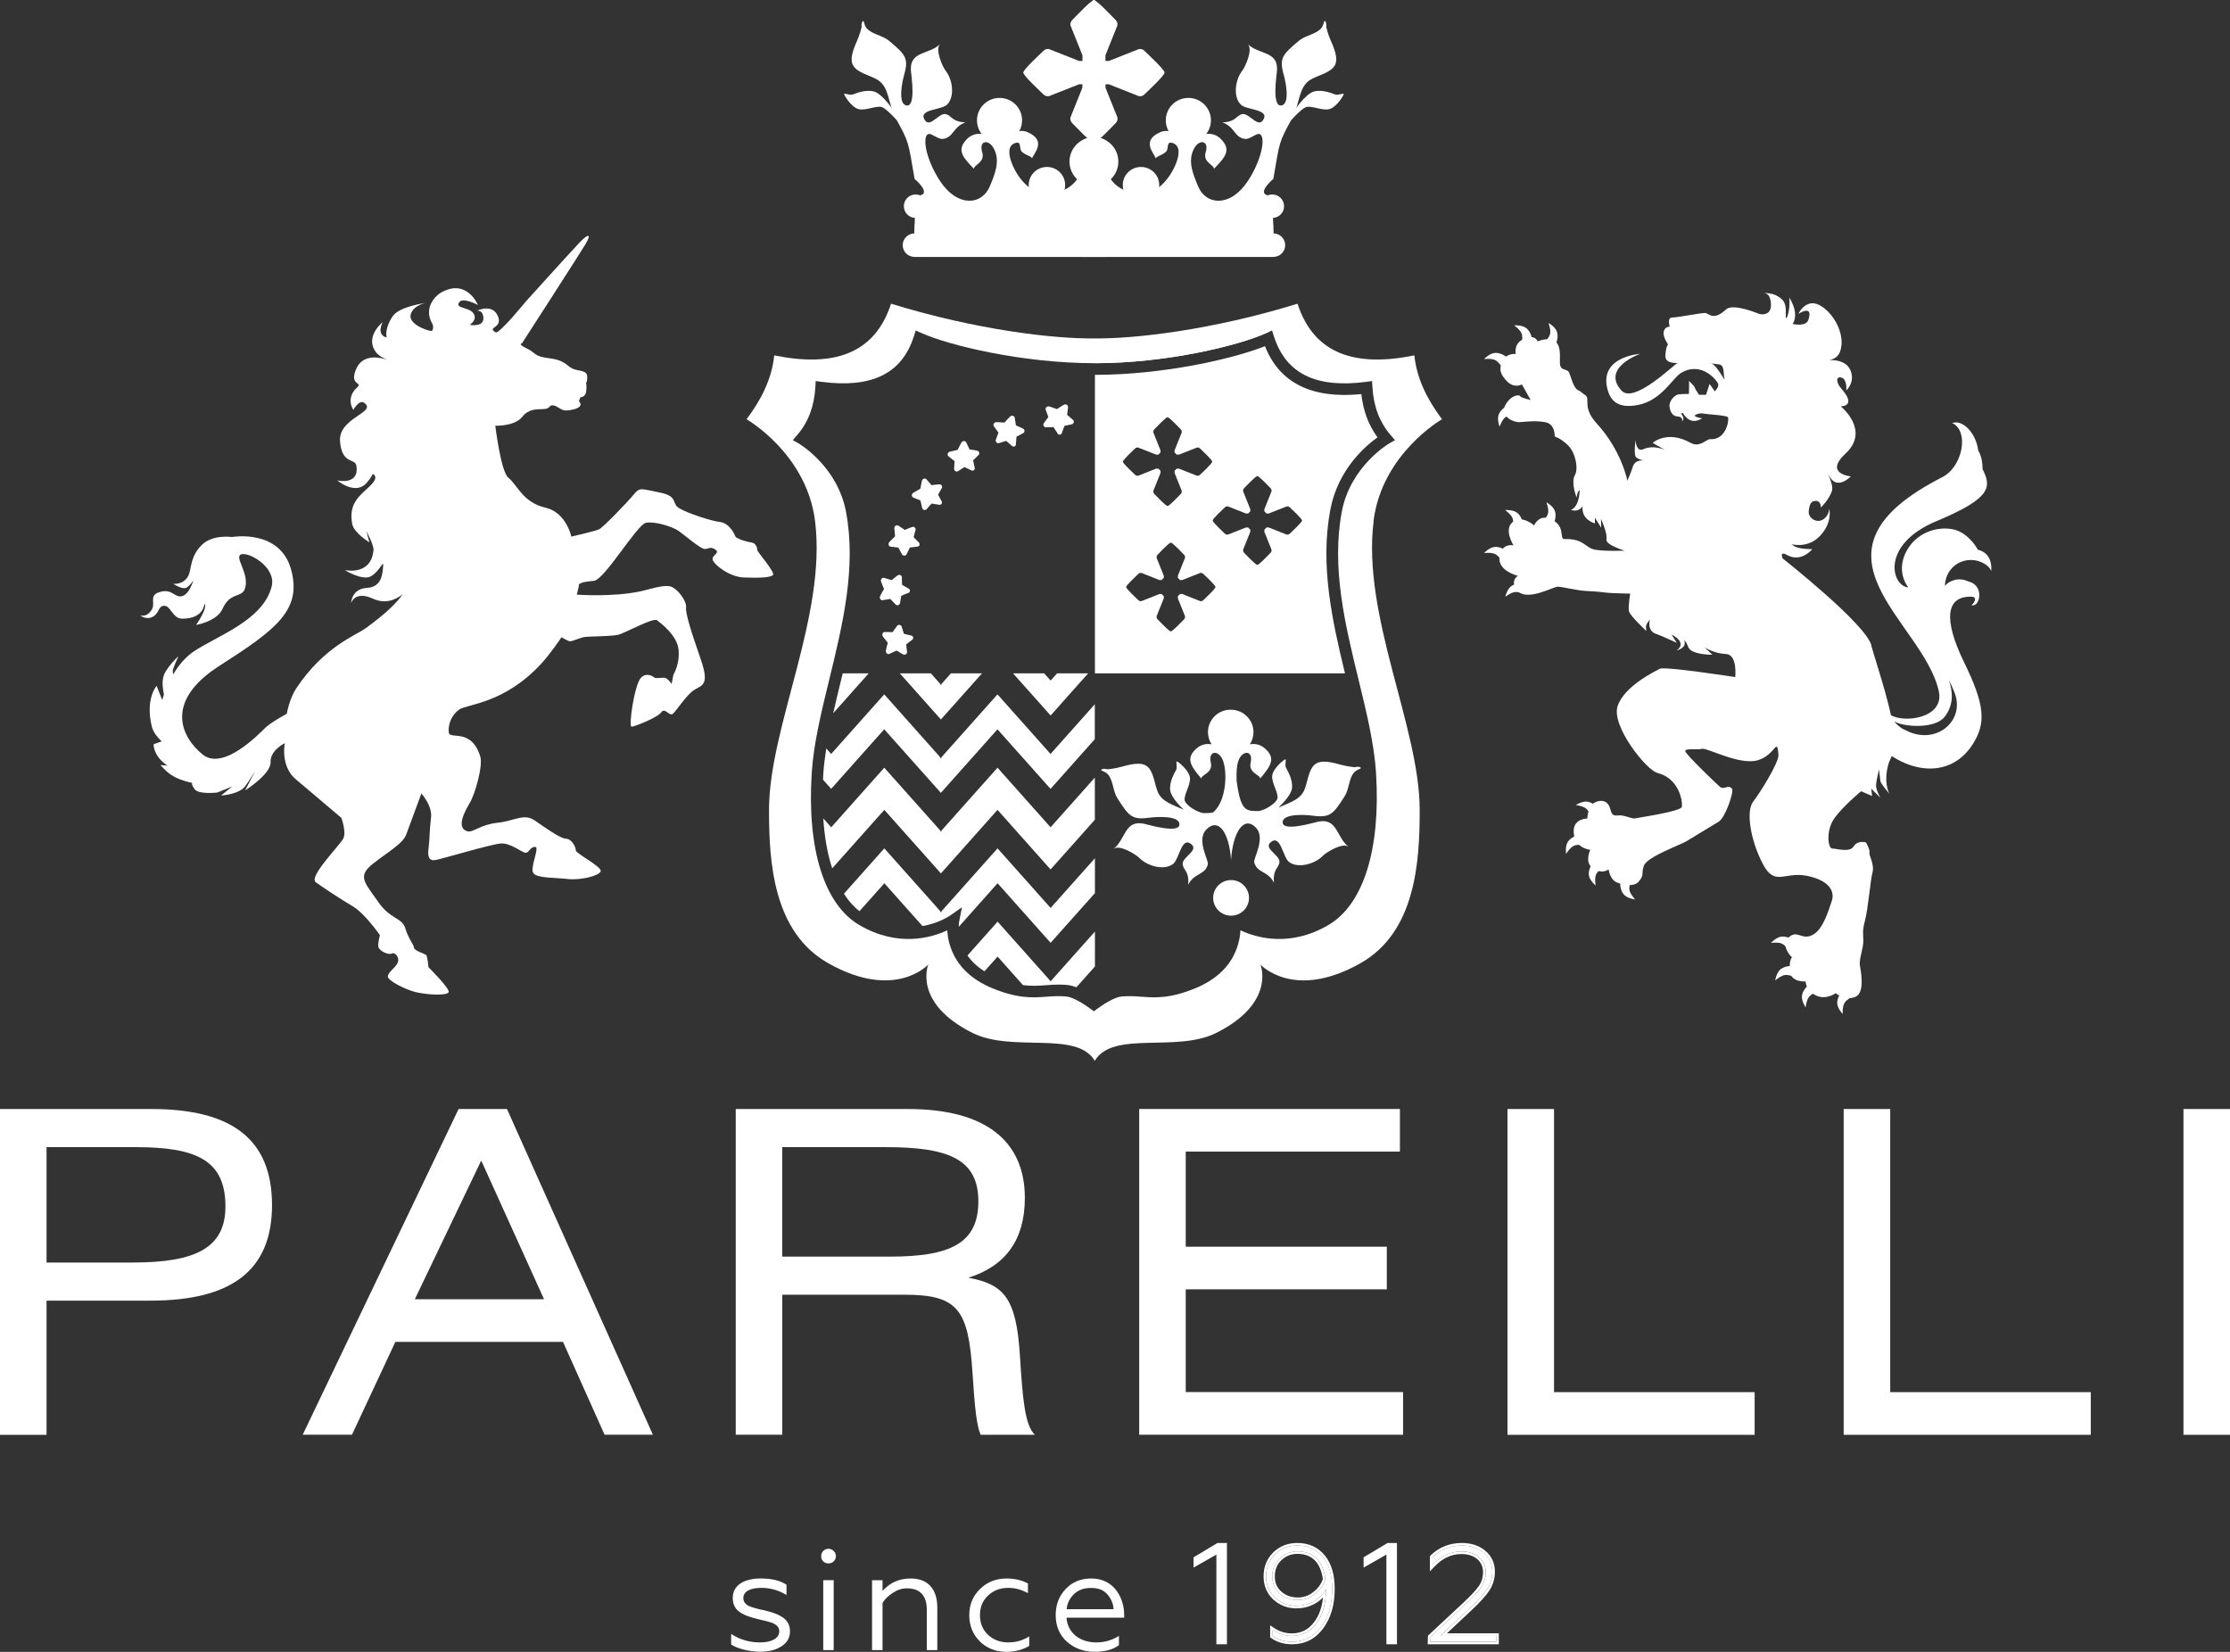 <?xml version="1.0" encoding="UTF-8"?> <svg xmlns="http://www.w3.org/2000/svg" width="54" height="40" viewBox="0 0 54 40" fill="none"><rect x="0" y="0" width="54" height="40" fill="#333333" stroke="none"/><g clip-path="url(#clip0_602_184)"><path d="M1.127 34.744H0V26.855H3.666C5.624 26.855 6.587 27.594 6.587 29.181C6.587 30.768 5.602 31.495 3.644 31.495H1.127V34.744ZM1.127 30.572H3.216C4.748 30.572 5.459 30.213 5.459 29.213C5.459 28.105 4.77 27.778 3.293 27.778H1.127V30.57V30.572Z" fill="white"></path><path d="M11.106 26.854H12.276L15.81 34.742H14.64L13.633 32.493H9.574L8.523 34.742H7.33L11.105 26.854H11.106ZM13.174 31.461L11.653 28.103L10.045 31.461H13.174Z" fill="white"></path><path d="M17.814 26.855H21.994C23.843 26.855 24.817 27.615 24.817 29.006C24.817 30.027 24.346 30.657 23.45 30.94C24.314 31.102 24.61 31.429 24.698 32.831C24.763 33.874 24.818 34.515 25.059 34.743H23.746C23.648 34.515 23.604 34.091 23.55 33.254C23.451 31.711 23.199 31.352 21.908 31.352H18.943V34.742H17.816V26.854L17.814 26.855ZM18.942 30.429H21.546C23.002 30.429 23.691 30.114 23.691 29.093C23.691 28.072 22.98 27.778 21.448 27.778H18.942V30.429H18.942Z" fill="white"></path><path d="M27.586 26.854H33.899V27.886H28.713V30.189H33.582V31.221H28.713V33.709H33.976V34.742H27.586V26.854Z" fill="white"></path><path d="M37.631 33.711H42.489V34.744H36.504V26.855H37.631V33.711Z" fill="white"></path><path d="M45.772 33.711H50.629V34.744H44.645V26.855H45.772V33.711Z" fill="white"></path><path d="M54 34.744H52.873V26.855H54V34.744Z" fill="white"></path><path d="M26.773 5.065L26.292 3.899C26.162 4.235 26.038 4.647 25.37 4.685C24.921 4.711 24.602 4.242 24.488 3.916C24.439 3.779 24.383 3.533 24.576 3.466C24.753 3.403 24.665 3.601 24.748 3.678C24.845 3.766 25.006 3.791 24.988 3.844C25.03 3.712 25.366 3.404 24.87 3.195C24.701 3.123 24.398 3.212 24.343 3.426C24.321 3.186 24.099 3.27 24.15 3.421C23.974 3.246 23.634 3.146 23.42 3.363C23.162 3.623 23.295 3.792 23.585 4.088C23.573 3.994 23.862 3.935 23.784 3.685C23.698 3.406 23.931 3.364 24.056 3.58C24.239 3.895 24.08 4.237 23.971 4.506C23.782 4.971 23.188 5.028 22.765 4.386C22.393 3.821 22.323 3.25 22.499 3.243C22.572 3.241 22.724 3.371 22.817 3.365C23.094 3.343 23.071 3.066 23.381 2.965C23.242 2.958 23.132 2.929 23.038 2.845C22.88 2.701 22.81 2.766 22.667 2.871C22.567 2.944 22.459 3.035 22.381 2.884C22.253 2.643 22.797 2.665 22.932 2.535C23.125 2.347 23.072 1.93 22.899 1.713C22.828 1.624 22.633 1.197 22.765 1.068C22.499 1.327 22.028 1.23 22.057 1.704C22.064 1.813 22.196 2.63 21.934 2.55C21.742 2.492 21.847 1.975 21.89 1.83C22.012 1.406 21.927 1.325 21.534 0.992C21.371 0.853 21.112 0.834 20.984 0.681C20.919 0.602 20.929 0.508 20.9 0.508C20.894 0.503 20.85 0.557 20.865 0.654C20.847 0.73 20.818 0.835 20.763 0.966C20.688 1.141 20.558 1.418 20.661 1.589C20.767 1.766 21.082 1.829 21.248 1.931C21.544 2.111 21.499 2.513 21.691 2.864C22.021 3.466 21.987 3.409 22.147 4.332C22.147 4.332 22.58 4.693 22.25 4.737C22.139 4.751 22.111 6.189 22.156 6.222H26.785C26.779 5.837 26.777 5.452 26.776 5.067L26.773 5.065Z" fill="white"></path><path d="M21.685 2.766C21.664 2.698 21.37 2.272 21.164 2.216C20.957 2.159 20.719 2.264 20.649 2.288C20.578 2.313 20.459 2.254 20.442 2.272C20.426 2.289 20.615 2.6 20.792 2.643C20.969 2.686 21.231 2.546 21.359 2.595C21.487 2.645 21.764 2.962 21.764 2.962L21.685 2.765V2.766Z" fill="white"></path><path d="M22.173 5.278C22.331 5.278 22.459 5.15 22.459 4.993C22.459 4.836 22.331 4.709 22.173 4.709C22.015 4.709 21.887 4.836 21.887 4.993C21.887 5.15 22.015 5.278 22.173 5.278Z" fill="white"></path><path d="M22.146 6.221C22.304 6.221 22.432 6.094 22.432 5.937C22.432 5.78 22.304 5.652 22.146 5.652C21.988 5.652 21.859 5.78 21.859 5.937C21.859 6.094 21.988 6.221 22.146 6.221Z" fill="white"></path><path d="M25.352 4.92C25.596 4.92 25.793 4.724 25.793 4.482C25.793 4.239 25.596 4.043 25.352 4.043C25.108 4.043 24.91 4.239 24.91 4.482C24.91 4.724 25.108 4.92 25.352 4.92Z" fill="white"></path><path d="M24.204 3.456C24.506 3.456 24.75 3.213 24.75 2.913C24.75 2.614 24.506 2.371 24.204 2.371C23.903 2.371 23.658 2.614 23.658 2.913C23.658 3.213 23.903 3.456 24.204 3.456Z" fill="white"></path><path d="M26.495 4.506C26.166 4.506 25.898 4.24 25.898 3.913C25.898 3.586 26.166 3.32 26.495 3.32" fill="white"></path><path d="M26.497 0C26.423 0 26.051 0.399 25.967 0.482C25.884 0.566 25.936 0.652 25.936 0.652L26.212 1.34V1.515L26.497 1.798" fill="white"></path><path d="M26.495 1.666L26.21 1.949V2.124L25.934 2.812C25.934 2.812 25.882 2.898 25.965 2.982C26.049 3.066 26.421 3.464 26.495 3.464" fill="white"></path><path d="M26.305 2.041H26.129L25.436 2.315C25.436 2.315 25.35 2.367 25.265 2.284C25.18 2.2 24.779 1.831 24.779 1.758C24.779 1.685 25.181 1.316 25.265 1.233C25.349 1.149 25.436 1.202 25.436 1.202L26.129 1.476H26.305L26.456 1.759L26.305 2.042V2.041Z" fill="white"></path><path d="M26.769 4.081C26.729 4.021 26.696 3.958 26.672 3.898L25.715 6.22H26.782C26.772 5.508 26.769 4.794 26.769 4.082V4.081Z" fill="white"></path><path d="M26.771 3.4C26.683 3.348 26.58 3.318 26.471 3.318V4.505C26.581 4.505 26.683 4.475 26.772 4.424C26.772 4.082 26.772 3.741 26.772 3.4H26.771Z" fill="white"></path><path d="M26.751 0.23C26.632 0.112 26.509 0 26.471 0V1.797L26.755 1.514V1.339L26.765 1.315C26.762 0.953 26.757 0.591 26.75 0.228L26.751 0.23Z" fill="white"></path><path d="M26.77 2.16L26.756 2.124V1.949L26.471 1.666V3.463C26.512 3.463 26.646 3.339 26.771 3.214C26.771 2.863 26.771 2.511 26.77 2.16Z" fill="white"></path><path d="M26.766 1.475H26.661L26.51 1.758L26.661 2.041H26.77C26.77 1.852 26.768 1.664 26.766 1.476V1.475Z" fill="white"></path><path d="M26.207 5.065L26.689 3.899C26.819 4.235 26.943 4.647 27.61 4.685C28.06 4.711 28.378 4.242 28.493 3.916C28.542 3.779 28.597 3.533 28.404 3.466C28.227 3.403 28.316 3.601 28.232 3.678C28.136 3.766 27.975 3.791 27.992 3.844C27.95 3.712 27.614 3.404 28.11 3.195C28.279 3.123 28.582 3.212 28.637 3.426C28.659 3.186 28.882 3.27 28.831 3.421C29.007 3.246 29.346 3.146 29.561 3.363C29.819 3.623 29.686 3.792 29.396 4.088C29.407 3.994 29.118 3.935 29.196 3.685C29.283 3.406 29.049 3.364 28.924 3.58C28.741 3.895 28.9 4.237 29.01 4.506C29.198 4.971 29.792 5.028 30.215 4.386C30.587 3.821 30.657 3.25 30.481 3.243C30.408 3.241 30.256 3.371 30.163 3.365C29.886 3.343 29.91 3.066 29.599 2.965C29.738 2.958 29.849 2.929 29.942 2.845C30.1 2.701 30.171 2.766 30.314 2.871C30.414 2.944 30.521 3.035 30.599 2.884C30.727 2.643 30.183 2.665 30.048 2.535C29.855 2.347 29.909 1.93 30.081 1.713C30.152 1.624 30.348 1.197 30.215 1.068C30.481 1.327 30.952 1.23 30.923 1.704C30.916 1.813 30.785 2.63 31.046 2.55C31.238 2.492 31.133 1.975 31.091 1.83C30.968 1.406 31.054 1.325 31.447 0.992C31.609 0.853 31.868 0.834 31.996 0.681C32.061 0.602 32.051 0.508 32.08 0.508C32.087 0.503 32.13 0.557 32.115 0.654C32.133 0.73 32.162 0.835 32.218 0.966C32.292 1.141 32.422 1.418 32.319 1.589C32.213 1.766 31.898 1.829 31.732 1.931C31.436 2.111 31.481 2.513 31.289 2.864C30.96 3.466 30.994 3.409 30.834 4.332C30.834 4.332 30.4 4.693 30.73 4.737C30.841 4.751 30.869 6.189 30.824 6.222H26.195C26.201 5.837 26.204 5.452 26.205 5.067L26.207 5.065Z" fill="white"></path><path d="M31.295 2.766C31.317 2.698 31.61 2.272 31.817 2.216C32.023 2.159 32.261 2.264 32.332 2.288C32.402 2.313 32.521 2.254 32.538 2.272C32.555 2.289 32.365 2.6 32.188 2.643C32.011 2.686 31.75 2.546 31.622 2.595C31.494 2.645 31.217 2.962 31.217 2.962L31.295 2.765V2.766Z" fill="white"></path><path d="M30.808 5.278C30.966 5.278 31.094 5.15 31.094 4.993C31.094 4.836 30.966 4.709 30.808 4.709C30.65 4.709 30.521 4.836 30.521 4.993C30.521 5.15 30.65 5.278 30.808 5.278Z" fill="white"></path><path d="M30.835 6.221C30.993 6.221 31.121 6.094 31.121 5.937C31.121 5.78 30.993 5.652 30.835 5.652C30.677 5.652 30.549 5.78 30.549 5.937C30.549 6.094 30.677 6.221 30.835 6.221Z" fill="white"></path><path d="M27.629 4.92C27.873 4.92 28.071 4.724 28.071 4.482C28.071 4.239 27.873 4.043 27.629 4.043C27.385 4.043 27.188 4.239 27.188 4.482C27.188 4.724 27.385 4.92 27.629 4.92Z" fill="white"></path><path d="M28.777 3.456C29.078 3.456 29.323 3.213 29.323 2.913C29.323 2.614 29.078 2.371 28.777 2.371C28.475 2.371 28.23 2.614 28.23 2.913C28.23 3.213 28.475 3.456 28.777 3.456Z" fill="white"></path><path d="M26.484 4.506C26.814 4.506 27.081 4.24 27.081 3.913C27.081 3.586 26.814 3.32 26.484 3.32" fill="white"></path><path d="M26.483 0C26.557 0 26.929 0.399 27.013 0.482C27.096 0.566 27.044 0.652 27.044 0.652L26.768 1.34V1.515L26.482 1.798" fill="white"></path><path d="M26.484 1.666L26.77 1.949V2.124L27.046 2.812C27.046 2.812 27.098 2.898 27.015 2.982C26.931 3.066 26.559 3.464 26.485 3.464" fill="white"></path><path d="M26.675 2.041H26.851L27.544 2.315C27.544 2.315 27.63 2.367 27.715 2.284C27.799 2.2 28.2 1.831 28.2 1.758C28.2 1.685 27.798 1.316 27.715 1.233C27.631 1.149 27.544 1.202 27.544 1.202L26.851 1.476H26.675L26.523 1.759L26.675 2.042V2.041Z" fill="white"></path><path d="M26.209 4.081C26.25 4.021 26.283 3.958 26.306 3.898L27.264 6.22H26.197C26.207 5.508 26.209 4.794 26.209 4.082V4.081Z" fill="white"></path><path d="M26.21 3.4C26.298 3.348 26.401 3.318 26.51 3.318V4.505C26.4 4.505 26.297 4.475 26.209 4.424C26.209 4.082 26.209 3.741 26.209 3.4H26.21Z" fill="white"></path><path d="M26.228 0.23C26.348 0.112 26.47 0 26.509 0V1.797L26.224 1.514V1.339L26.215 1.315C26.218 0.953 26.222 0.591 26.229 0.228L26.228 0.23Z" fill="white"></path><path d="M26.21 2.16L26.224 2.124V1.949L26.509 1.666V3.463C26.468 3.463 26.334 3.339 26.209 3.214C26.209 2.863 26.209 2.511 26.21 2.16Z" fill="white"></path><path d="M26.215 1.475H26.319L26.471 1.758L26.319 2.041H26.211C26.211 1.852 26.213 1.664 26.215 1.476V1.475Z" fill="white"></path><path d="M18.333 13.312C18.346 13.277 18.298 13.149 18.212 13.14C18.125 13.132 17.829 13.05 17.804 12.985C17.781 12.919 17.658 12.667 17.433 12.64C17.207 12.613 16.623 12.419 16.44 12.302C16.256 12.185 16.427 12.015 15.973 11.926C15.519 11.838 15.498 11.789 15.346 11.975C15.194 12.16 14.602 12.775 14.504 12.819C14.406 12.863 13.835 12.994 13.835 12.994C13.835 12.994 13.715 12.411 13.211 12.294C12.656 12.165 12.537 11.752 12.309 11.566C12.127 11.416 11.994 10.309 11.994 10.309C11.994 10.309 12.463 10.328 12.648 10.092C12.79 9.911 12.969 9.909 13.156 9.906C13.343 9.903 13.282 9.795 13.403 9.817C13.525 9.838 13.583 9.959 13.752 9.938C14.209 9.881 14.019 9.717 14.019 9.717L14.052 9.621C14.052 9.621 14.175 9.622 14.194 9.485C14.213 9.348 14.189 9.259 14.189 9.259C14.189 9.259 14.22 9.292 14.22 9.123C14.22 8.954 14.005 8.995 13.861 8.925C13.717 8.855 13.677 8.719 13.296 8.674C12.916 8.629 12.988 8.547 12.754 8.436C12.52 8.325 12.638 8.316 12.638 8.316C12.638 8.316 14.018 6.18 14.178 5.912C14.338 5.644 14.241 5.653 14.022 5.886C13.746 6.179 12.736 7.298 12.736 7.298C12.736 7.298 12.086 8.095 12.003 8.048C11.771 7.913 12.189 7.958 12.054 7.649C11.919 7.341 11.55 7.524 11.55 7.524C11.55 7.524 11.673 7.5 11.702 7.658C11.753 7.939 11.374 7.866 11.374 7.866C11.374 7.866 11.584 7.738 11.455 7.575C11.343 7.433 10.99 7.469 11.13 7.308C11.226 7.198 11.573 7.386 11.573 7.386C11.573 7.386 11.312 6.743 10.699 7.074C10.496 7.184 10.272 7.486 10.458 7.82C10.501 7.895 10.497 7.966 10.456 8.018C10.255 7.989 9.89 7.82 9.945 7.617C10.004 7.394 10.297 7.338 10.297 7.338C10.297 7.338 9.685 7.417 9.517 7.648C9.405 7.802 9.325 8.02 9.363 8.172C9.099 8.106 9.267 7.8 9.267 7.8C9.267 7.8 8.818 8.157 9.108 8.534C9.173 8.619 9.302 8.681 9.377 8.712C9.22 8.657 8.784 8.55 8.621 8.943C8.455 9.34 8.793 9.249 8.651 9.378C8.355 9.647 8.557 9.924 8.557 9.924C8.557 9.924 8.696 9.67 8.814 9.751C9.153 9.985 8.186 10.11 8.234 10.69C8.281 11.252 8.599 11.093 8.629 11.273C8.712 11.761 8.167 11.633 8.167 11.633C8.167 11.633 8.598 12.001 8.873 11.699C8.99 11.57 9.025 11.477 9.025 11.477C9.025 11.477 9.2 11.531 8.969 11.759C8.736 11.987 8.431 12.169 8.529 12.689C8.569 12.905 8.945 13.132 8.945 13.132L8.873 12.863C8.873 12.863 9.055 13.194 9.044 13.322C8.988 13.952 8.349 13.804 8.349 13.804C8.349 13.804 8.779 14.075 8.988 13.952C9.197 13.828 9.294 13.536 9.278 13.707C9.262 13.878 9.258 14.214 8.884 14.236C8.51 14.258 8.502 14.603 8.502 14.603C8.502 14.603 8.593 14.296 9.026 14.495C9.321 14.631 9.568 14.535 9.753 14.389C9.62 14.573 9.397 14.82 8.853 15.214C8.607 15.392 7.848 15.656 7.174 16.668C7.008 16.917 6.944 17.284 6.944 17.284C6.944 17.284 6.568 17.487 6.428 17.62C6.289 17.754 5.412 18.677 4.908 18.271C4.403 17.865 3.952 16.995 5.312 16.124C6.673 15.252 7.323 14.777 7.048 13.787C6.772 12.798 5.615 13.004 5.615 13.004C5.615 13.004 5.146 12.934 4.883 13.199C4.62 13.464 4.635 13.733 4.581 13.893C4.486 14.168 4.197 14.137 4.197 14.137C4.197 14.137 4.422 14.289 4.519 14.229C4.615 14.168 4.683 14.052 4.683 14.052C4.683 14.052 4.584 14.402 4.4 14.438C4.215 14.475 4.166 14.233 3.844 14.344C3.609 14.423 3.764 14.604 3.682 14.751C3.562 14.965 3.391 14.9 3.391 14.9C3.391 14.9 3.538 15.021 3.7 14.935C3.862 14.85 3.826 14.668 3.98 14.669C4.134 14.67 4.183 14.979 4.407 14.981C4.94 14.987 4.949 14.619 4.949 14.619C5.044 14.709 4.749 15.133 4.749 15.133C4.749 15.133 5.255 15.048 5.388 14.744C5.569 14.331 5.857 14.482 5.932 14.254C6.053 13.884 5.649 13.477 5.848 13.422C6.048 13.367 6.689 13.744 6.58 14.195C6.378 15.024 5.247 15.399 4.689 15.777C4.475 15.922 4.313 16.129 4.196 16.328C4.189 16.302 4.184 16.279 4.183 16.262C4.177 16.185 4.323 15.891 4.323 15.891C4.323 15.891 4.164 16.022 4.015 16.254C3.866 16.486 3.979 16.792 3.967 16.826C3.941 16.903 3.928 16.951 3.928 16.951L3.792 16.607C3.792 16.607 3.515 16.918 3.674 17.586C3.723 17.791 3.917 17.951 3.917 17.951L3.72 18.022C3.72 18.022 3.704 18.283 4.017 18.513C4.035 18.526 4.053 18.535 4.071 18.539L3.884 18.527C4.049 18.696 4.162 18.848 4.656 18.96C4.656 18.96 4.621 18.992 4.72 19.117C4.819 19.242 5.262 19.191 5.262 19.191L5.622 19.045L5.353 19.264C5.353 19.264 5.779 19.239 5.93 19.047C6.026 18.924 6.181 18.665 6.181 18.665L5.936 19.14C5.936 19.14 6.565 18.743 6.552 18.456C6.538 18.169 6.896 17.996 6.896 17.996C6.896 17.996 6.784 18.55 7.16 18.868C7.535 19.186 8.267 19.805 8.267 19.805C8.267 19.805 8.387 20.133 8.319 20.293C8.25 20.452 7.461 21.23 7.647 21.364C7.832 21.498 8.254 21.776 8.546 21.949C8.838 22.122 9.2 22.645 9.2 22.645C9.2 22.645 9.15 22.82 9.161 22.921C9.171 23.022 9.405 23.133 9.486 23.09C9.567 23.047 9.685 23.188 9.63 23.313C9.574 23.437 9.397 23.541 9.391 23.643C9.385 23.746 9.82 23.966 10.068 24.024C10.384 24.098 10.814 24.108 10.863 24.029C10.912 23.951 10.376 23.422 10.376 23.422C10.376 23.422 10.352 23.188 10.329 23.139C10.307 23.09 10.034 23.032 10.025 22.948C10.017 22.864 9.894 22.743 9.815 22.48C9.736 22.216 9.451 22.263 9.167 21.851C8.884 21.44 8.678 21.258 8.924 21.011C9.172 20.764 9.739 20.467 9.832 20.221C9.925 19.973 10.204 19.214 10.204 19.214C10.204 19.214 10.474 19.509 10.437 19.801C10.399 20.093 10.407 20.33 10.378 20.537C10.349 20.743 10.386 20.858 10.557 20.824C10.729 20.789 11.86 20.453 12.114 20.426C12.367 20.4 12.651 20.659 12.735 20.65C12.819 20.64 12.839 20.503 12.959 20.508C13.08 20.512 12.819 21.021 12.918 21.146C13.017 21.271 13.447 21.249 13.733 21.284C14.064 21.323 14.513 21.206 14.546 21.097C14.579 20.987 13.932 20.66 13.942 20.591C13.951 20.522 13.844 20.312 13.708 20.31C13.571 20.308 13.201 20.041 12.943 19.864C12.685 19.688 12.45 19.882 12.044 19.924C11.638 19.966 11.451 20.163 11.326 20.132C11.038 20.06 11.242 19.665 11.373 19.448C11.504 19.231 11.699 18.545 11.63 18.319C11.414 17.615 10.887 17.921 10.867 17.736C10.847 17.552 10.925 17.323 11.116 17.184C11.306 17.046 12.207 17.05 13.114 16.063C13.328 15.831 13.597 15.431 13.597 15.431C13.597 15.431 13.742 15.518 13.794 15.529C13.847 15.54 14.058 15.434 14.176 15.422C14.294 15.41 14.79 15.409 14.957 15.374C15.125 15.339 15.818 14.945 15.911 15.02C16.004 15.095 16.393 15.377 16.431 15.729C16.468 16.082 16.307 16.336 16.307 16.336L16.263 16.562C16.263 16.562 16.16 16.403 16.077 16.411C15.992 16.419 15.864 16.419 15.864 16.419C15.864 16.419 15.671 16.247 15.517 16.417C15.364 16.585 15.212 17.607 15.296 17.598C15.38 17.588 15.922 17.377 16.011 17.25C16.099 17.122 16.209 17.348 16.288 17.289C16.368 17.23 16.616 16.831 16.808 16.708C17 16.587 17.19 16.601 16.968 15.962C16.747 15.324 16.593 14.848 16.613 14.709C16.633 14.572 16.445 14.304 16.282 14.219C16.119 14.134 15.789 14.257 15.523 14.316C14.842 14.465 13.968 14.399 13.968 14.399L14.019 14.182C14.019 14.182 13.947 14.098 14.381 14.065C14.635 14.046 15.425 12.7 15.643 12.659C15.86 12.619 16.287 12.753 16.434 12.857C16.582 12.961 16.956 13.286 17.06 13.293C17.163 13.299 17.193 13.221 17.322 13.308C17.451 13.396 17.229 13.439 17.258 13.554C17.288 13.67 17.655 13.97 18.015 13.984C18.376 13.997 18.639 13.988 18.715 13.929C18.791 13.87 18.322 13.349 18.335 13.313L18.333 13.312Z" fill="white"></path><path d="M45.312 15.628C45.46 16.153 45.889 17.39 45.864 17.92C45.838 18.449 45.759 18.277 45.694 18.655C45.631 19.034 45.757 19.227 45.757 19.227C45.757 19.227 45.546 18.982 45.535 18.918C45.525 18.855 45.503 18.634 45.503 18.634C45.503 18.634 45.429 18.907 45.429 19.023C45.429 19.139 45.534 19.317 45.534 19.317L45.312 19.097L45.333 19.275L45.068 19.16C45.068 19.16 44.633 19.517 44.422 19.811C44.21 20.106 44.262 20.547 44.369 20.547C44.475 20.547 44.792 20.652 44.888 20.495C44.983 20.337 45.184 20.4 45.184 20.4C45.184 20.4 45.289 20.579 45.269 20.642C45.248 20.706 45.396 20.927 45.343 21.126C45.29 21.326 45.238 21.998 45.163 22.283C45.089 22.567 45.121 22.609 45.121 22.788C45.121 22.966 45.016 23.229 45.036 23.366C45.057 23.502 45.174 24.049 44.919 24.143C44.665 24.238 44.453 24.049 44.453 24.049C44.453 24.049 44.21 24.228 43.967 24.101C43.723 23.975 43.723 23.765 43.723 23.765C43.723 23.765 43.363 23.797 43.342 23.512C43.321 23.228 43.394 23.186 43.394 23.186C43.394 23.186 43.098 22.902 43.309 22.703C43.521 22.502 43.627 22.776 43.891 22.64C44.156 22.503 44.281 22.03 44.356 21.82C44.432 21.609 44.325 21.326 43.765 21.21C43.204 21.094 42.982 21.483 42.685 20.916C42.389 20.348 42.273 19.644 42.453 19.412C42.633 19.181 43.081 18.454 43.066 18.277C43.03 17.82 42.994 18.292 42.555 18.412C42.115 18.533 41.333 18.101 41.216 18.133C41.1 18.165 40.79 18.108 40.81 18.193C40.831 18.277 41.536 18.954 41.643 19.048C41.749 19.143 41.848 18.98 41.943 19.102C41.993 19.165 41.779 19.802 41.62 19.896C41.461 19.991 40.97 20.29 40.832 20.374C40.695 20.458 39.881 20.748 39.807 20.963C39.731 21.182 39.831 21.164 39.684 21.346C39.579 21.475 39.319 21.44 39.15 21.367C38.98 21.294 38.954 21.051 38.954 21.051C38.954 21.051 38.79 21.193 38.552 21.009C38.368 20.867 38.509 20.578 38.509 20.578C38.509 20.578 38.097 20.542 38.107 20.115C38.115 19.816 38.436 19.821 38.436 19.821C38.436 19.821 38.455 19.532 38.584 19.452C38.721 19.368 38.885 19.358 38.965 19.515C39.022 19.628 38.997 19.767 39.166 19.746C39.336 19.724 39.51 19.837 39.595 19.817C39.68 19.796 40.706 19.652 40.727 19.536C40.747 19.42 40.674 18.853 40.134 18.716C39.868 18.649 39.012 17.581 39.171 17.098C39.33 16.614 40.076 16.257 40.193 16.194C40.31 16.132 42.019 16.395 42.019 16.395C42.019 16.395 42.08 15.848 41.794 15.837C41.509 15.827 41.276 15.675 41.276 15.675L41.467 15.854C41.467 15.854 40.962 15.863 40.884 15.672C40.806 15.48 40.772 15.497 40.772 15.497C40.772 15.497 40.805 15.493 40.794 15.598C40.784 15.703 40.599 15.753 40.599 15.753C40.599 15.753 40.807 15.622 40.615 15.458C40.523 15.379 40.48 15.368 40.48 15.368L40.602 15.566C40.602 15.566 40.205 15.381 40.112 15.353C39.868 15.279 39.953 15.006 39.953 15.006C39.953 15.006 39.847 15.111 39.858 15.195L39.868 15.279C39.868 15.279 39.466 14.911 39.444 14.796C39.423 14.68 39.476 14.375 39.476 14.375C39.476 14.375 39.002 14.364 38.917 14.353C38.832 14.342 38.652 14.321 38.42 14.311C38.187 14.301 37.828 14.207 37.721 14.207C37.615 14.207 36.985 14.565 36.757 14.311C36.539 14.069 36.757 13.943 36.757 13.943C36.757 13.943 36.26 13.827 36.312 13.48C36.365 13.133 36.651 13.207 36.651 13.207C36.651 13.207 36.412 12.836 36.62 12.649C36.844 12.449 37.149 12.723 37.149 12.723C37.149 12.723 37.253 12.477 37.485 12.549C37.943 12.689 37.745 13.057 37.88 13.053C38.367 13.039 38.377 13.27 38.632 13.312C38.886 13.355 39.341 13.333 39.341 13.333C39.341 13.333 38.868 13.195 38.9 13.057C38.932 12.92 38.769 12.565 38.769 12.565L38.773 12.778C38.773 12.778 38.691 12.65 38.62 12.535L38.622 12.675C38.622 12.675 38.276 12.585 38.325 12.25C38.325 12.25 38.254 12.415 38.038 12.347C38.038 12.347 38.209 12.311 38.246 11.956C38.261 11.829 38.241 11.867 38.213 11.915C38.189 11.954 38.178 12.047 38.178 12.047C38.178 12.047 38.033 11.687 38.136 11.507C38.225 11.352 38.155 10.979 37.986 10.8C37.816 10.621 37.647 10.569 37.647 10.569C37.647 10.569 37.667 10.264 37.414 10.222C37.161 10.18 36.97 10.212 36.8 10.222C36.631 10.232 36.313 10.064 36.451 9.812C36.588 9.56 36.79 9.55 36.811 9.592C36.831 9.634 37.065 9.686 37.065 9.686L36.853 9.308C36.853 9.308 36.663 9.424 36.472 9.213C36.281 9.003 36.311 8.877 36.417 8.698C36.505 8.55 36.705 8.572 36.705 8.572C36.705 8.572 36.648 8.34 36.864 8.225C37.167 8.064 37.235 8.267 37.235 8.267C37.235 8.267 37.536 8.133 37.684 8.287C37.831 8.443 37.744 8.75 37.786 8.865C37.828 8.98 37.956 8.928 37.998 9.023C38.04 9.118 38.101 9.392 38.206 9.444C38.312 9.496 38.263 9.486 38.39 9.57C38.517 9.654 38.306 9.862 38.665 10.254C39.272 10.916 39.407 11.64 39.407 11.64C39.407 11.64 39.508 11.41 39.535 11.313C39.605 11.061 39.923 11.173 39.923 11.173C39.923 11.173 39.648 11.138 39.605 11.054C39.563 10.97 39.605 10.655 39.605 10.655C39.605 10.655 39.615 10.956 39.789 10.879C40.057 10.761 40.324 10.899 40.324 10.899L40.021 10.725C40.021 10.725 40.367 10.403 40.941 10.725C41.156 10.846 41.331 10.63 41.407 10.635C41.805 10.663 41.875 10.159 41.844 10.106C41.813 10.054 41.361 10.036 41.273 10.018C41.119 9.987 41.04 10.058 41.04 10.058C41.04 10.058 41.035 10.075 41.078 10.096C41.12 10.116 41.215 10.128 41.215 10.128C41.215 10.128 41.028 10.274 40.855 10.128C40.779 10.063 40.753 9.998 40.753 9.998C40.753 9.998 40.689 9.998 40.73 10.049C40.805 10.145 40.732 10.204 40.732 10.204C40.732 10.204 40.769 10.089 40.613 10.083C40.517 10.079 40.446 9.991 40.429 9.851C40.409 9.694 40.57 9.56 40.645 9.55C40.719 9.539 40.898 9.539 40.898 9.539C40.898 9.539 40.907 9.219 40.897 9.219C40.888 9.219 41.026 9.339 41.037 9.381C41.049 9.424 41.143 9.56 41.143 9.56H41.312L41.397 9.297L41.524 9.476C41.524 9.476 41.619 9.381 41.609 9.308C41.599 9.234 41.214 8.729 40.708 9.03C40.501 9.153 40.236 9.698 39.661 9.807C39.179 9.899 38.975 9.712 38.909 9.35C38.778 8.627 39.717 8.568 39.717 8.568C39.717 8.568 38.762 8.904 39.265 9.458C39.563 9.785 40.505 8.853 40.619 8.793C40.925 8.632 41.285 8.756 41.434 8.798C41.583 8.84 41.79 9.286 41.758 9.17C41.726 9.054 41.768 8.834 41.62 8.823C41.472 8.813 41.398 8.771 41.027 8.781C40.656 8.791 40.318 8.844 40.328 8.613C40.339 8.382 40.392 8.34 40.392 8.34C40.392 8.34 40.264 8.161 40.286 8.035C40.307 7.909 40.434 7.909 40.434 7.909C40.434 7.909 40.359 7.688 40.497 7.688C40.634 7.688 41.214 7.569 41.298 7.58C41.383 7.59 41.491 7.779 41.798 7.492C41.969 7.332 42.604 7.604 42.604 7.604C42.604 7.604 42.899 7.678 42.884 7.362C42.869 7.047 42.678 7.099 42.678 7.099C42.678 7.099 42.893 7.073 43.06 7.18C43.21 7.278 43.254 7.345 43.243 7.656C43.238 7.823 43.366 7.516 43.327 7.203C43.489 7.462 43.509 7.696 43.408 7.845C43.408 7.845 43.732 7.921 43.79 7.747C43.918 7.355 43.55 7.6 43.55 7.6C43.55 7.6 43.637 7.389 43.841 7.348C44.181 7.279 44.74 7.974 44.56 8.507C44.487 8.726 44.25 8.722 44.25 8.722C44.25 8.722 44.681 8.668 44.807 8.963C44.934 9.257 44.709 9.453 44.709 9.453C44.709 9.453 44.733 9.187 44.596 9.145C44.458 9.103 44.45 9.252 44.589 9.411C44.977 9.853 44.573 9.838 44.573 9.838C44.573 9.838 45.296 10.418 44.694 10.978C44.156 11.478 44.819 11.535 44.819 11.535C44.819 11.535 44.503 11.869 44.313 11.556C44.17 11.32 44.414 11.71 44.362 11.883C44.302 12.085 44.094 12.29 44.094 12.29C44.094 12.29 44.098 12.109 43.951 12.131C43.875 12.142 43.823 12.167 43.799 12.37C43.779 12.546 43.98 12.664 44.123 12.592C44.286 12.512 44.298 12.318 44.298 12.318C44.298 12.318 44.384 12.667 44.053 12.996C43.764 13.284 43.383 13.179 43.383 13.179C43.497 13.285 43.692 13.293 43.884 13.299C43.884 13.299 43.617 13.633 43.27 13.438C43.083 13.332 43.167 13.522 43.167 13.522C43.167 13.522 45.168 15.098 45.316 15.625L45.312 15.628Z" fill="white"></path><path d="M36.666 7.878C36.666 7.878 36.859 7.864 36.963 7.948C37.082 8.046 37.104 8.228 37.104 8.228L36.85 8.299C36.85 8.299 36.878 8.186 36.85 8.088C36.821 7.99 36.666 7.878 36.666 7.878Z" fill="white"></path><path d="M35.938 8.693C35.938 8.693 36.07 8.553 36.204 8.545C36.359 8.537 36.499 8.657 36.499 8.657L36.359 8.879C36.359 8.879 36.304 8.777 36.216 8.725C36.129 8.673 35.938 8.694 35.938 8.694L35.938 8.693Z" fill="white"></path><path d="M37.496 7.82C37.496 7.82 37.666 7.914 37.704 8.041C37.749 8.189 37.666 8.352 37.666 8.352L37.416 8.272C37.416 8.272 37.502 8.193 37.533 8.096C37.564 7.999 37.496 7.82 37.496 7.82Z" fill="white"></path><path d="M36.313 10.332C36.313 10.332 36.243 10.153 36.294 10.03C36.354 9.888 36.523 9.814 36.523 9.814L36.664 10.035C36.664 10.035 36.549 10.041 36.462 10.097C36.375 10.152 36.313 10.332 36.313 10.332Z" fill="white"></path><path d="M36.447 12.351C36.447 12.351 36.64 12.336 36.744 12.421C36.863 12.519 36.885 12.701 36.885 12.701L36.631 12.771C36.631 12.771 36.659 12.659 36.631 12.561C36.603 12.463 36.447 12.351 36.447 12.351Z" fill="white"></path><path d="M35.938 13.39C35.938 13.39 36.07 13.25 36.204 13.243C36.359 13.234 36.499 13.354 36.499 13.354L36.359 13.576C36.359 13.576 36.304 13.475 36.216 13.422C36.129 13.37 35.938 13.391 35.938 13.391L35.938 13.39Z" fill="white"></path><path d="M37.447 12.162C37.447 12.162 37.617 12.256 37.655 12.383C37.7 12.53 37.618 12.694 37.618 12.694L37.367 12.614C37.367 12.614 37.453 12.535 37.484 12.438C37.515 12.341 37.447 12.162 37.447 12.162Z" fill="white"></path><path d="M36.452 14.449C36.452 14.449 36.493 14.261 36.604 14.187C36.733 14.101 36.914 14.133 36.914 14.133L36.91 14.395C36.91 14.395 36.81 14.336 36.706 14.335C36.603 14.334 36.451 14.45 36.451 14.45L36.452 14.449Z" fill="white"></path><path d="M37.923 20.675C37.923 20.675 37.894 20.485 37.971 20.376C38.061 20.249 38.243 20.215 38.243 20.215L38.332 20.461C38.332 20.461 38.217 20.441 38.121 20.477C38.025 20.512 37.924 20.674 37.924 20.674L37.923 20.675Z" fill="white"></path><path d="M38.637 21.442C38.637 21.442 38.489 21.319 38.474 21.187C38.458 21.034 38.57 20.889 38.57 20.889L38.802 21.014C38.802 21.014 38.703 21.075 38.654 21.165C38.605 21.254 38.638 21.442 38.638 21.442H38.637Z" fill="white"></path><path d="M38.158 19.493C38.158 19.493 38.321 19.389 38.452 19.414C38.605 19.443 38.711 19.594 38.711 19.594L38.522 19.776C38.522 19.776 38.492 19.664 38.421 19.591C38.349 19.518 38.158 19.493 38.158 19.493Z" fill="white"></path><path d="M39.594 21.78C39.594 21.78 39.402 21.758 39.317 21.655C39.218 21.535 39.233 21.353 39.233 21.353L39.496 21.332C39.496 21.332 39.446 21.437 39.456 21.539C39.464 21.641 39.595 21.78 39.595 21.78H39.594Z" fill="white"></path><path d="M42.987 23.741C42.987 23.741 43.015 23.55 43.12 23.469C43.242 23.373 43.426 23.392 43.426 23.392L43.44 23.654C43.44 23.654 43.336 23.602 43.233 23.609C43.13 23.616 42.986 23.742 42.986 23.742L42.987 23.741Z" fill="white"></path><path d="M43.723 24.392C43.723 24.392 43.614 24.233 43.636 24.102C43.661 23.949 43.809 23.84 43.809 23.84L43.997 24.023C43.997 24.023 43.885 24.055 43.815 24.129C43.744 24.203 43.724 24.392 43.724 24.392L43.723 24.392Z" fill="white"></path><path d="M42.885 22.833C42.885 22.833 43.014 22.689 43.147 22.679C43.302 22.666 43.444 22.782 43.444 22.782L43.31 23.009C43.31 23.009 43.252 22.909 43.163 22.857C43.075 22.806 42.885 22.833 42.885 22.833Z" fill="white"></path><path d="M44.619 24.552C44.619 24.552 44.486 24.412 44.488 24.279C44.49 24.125 44.62 23.994 44.62 23.994L44.835 24.146C44.835 24.146 44.729 24.195 44.67 24.278C44.611 24.362 44.62 24.552 44.62 24.552H44.619Z" fill="white"></path><path d="M46.211 14.224C45.806 14.199 45.522 13.191 46.893 12.619C48.264 12.047 48.212 11.777 48.008 11.358C48.009 11.175 47.968 11.012 47.903 10.908C47.846 10.452 47.489 10.137 47.264 10.252C47.279 10.247 47.321 10.262 47.368 10.307C47.673 10.599 47.462 11.338 47.041 11.551C43.413 13.392 46.563 15.017 46.948 16.734C47.097 17.401 46.077 17.52 45.769 17.305C45.622 16.978 45.413 16.436 45.357 16.081C45.2 15.546 45.064 15.27 44.664 15.02L45.188 17.703C45.868 18.662 47.153 19.007 47.778 18.01C48.097 17.5 48.061 17.061 47.562 16.04C47.052 14.993 47.121 14.431 47.742 14.449C47.914 14.454 47.774 14.651 47.734 14.65C47.945 14.729 48.067 14.175 47.666 14.081C47.428 13.966 47.202 14.063 47.096 14.186C47.122 13.595 47.758 13.391 48.135 13.71C48.17 13.741 48.212 13.806 48.218 13.824C48.219 13.791 48.269 13.403 47.893 13.311C47.812 13.157 47.581 12.858 47.256 12.811C46.915 12.752 46.371 12.882 46.131 13.416C45.922 13.89 46.212 14.228 46.213 14.225L46.211 14.224ZM46.132 17.677C46.013 17.625 45.932 17.549 45.866 17.465C46.08 17.604 46.846 17.66 47.086 17.362C47.326 17.063 47.282 16.719 47.19 16.463C47.237 16.552 47.279 16.645 47.317 16.74C47.623 17.446 46.875 18.078 46.132 17.676V17.677Z" fill="white"></path><path d="M33.356 10.59C33.14 10.294 33.011 9.949 32.965 9.543C31.765 9.663 30.982 9.273 30.632 8.383C29.858 8.689 28.188 9.075 26.514 9.077V16.305H32.569C32.256 15.014 31.963 13.684 32.213 12.347C32.396 11.37 33.066 10.797 33.357 10.59H33.356ZM27.481 10.864C27.531 10.815 27.582 10.846 27.582 10.846L27.997 11.009H28.051C28.066 10.991 28.083 10.974 28.102 10.959V10.905L27.937 10.493C27.937 10.493 27.906 10.442 27.956 10.392C28.006 10.343 28.228 10.104 28.273 10.104C28.317 10.104 28.538 10.343 28.589 10.392C28.639 10.442 28.608 10.493 28.608 10.493L28.443 10.905V10.959C28.462 10.974 28.479 10.991 28.494 11.009H28.549L28.963 10.846C28.963 10.846 29.015 10.815 29.064 10.864C29.114 10.914 29.354 11.135 29.354 11.179C29.354 11.223 29.114 11.443 29.064 11.493C29.015 11.542 28.963 11.512 28.963 11.512L28.549 11.348H28.494C28.479 11.367 28.462 11.383 28.443 11.398V11.453L28.608 11.864C28.608 11.864 28.639 11.915 28.589 11.965C28.539 12.015 28.317 12.253 28.273 12.253C28.228 12.253 28.006 12.015 27.956 11.965C27.906 11.915 27.937 11.864 27.937 11.864L28.102 11.453V11.398C28.083 11.383 28.066 11.367 28.051 11.348H27.997L27.582 11.512C27.582 11.512 27.531 11.542 27.481 11.493C27.431 11.443 27.191 11.223 27.191 11.179C27.191 11.135 27.431 10.915 27.481 10.864ZM29.143 14.529C29.094 14.579 29.042 14.548 29.042 14.548L28.628 14.384H28.573C28.558 14.403 28.541 14.42 28.522 14.435V14.489L28.687 14.9C28.687 14.9 28.718 14.952 28.668 15.001C28.618 15.051 28.396 15.289 28.352 15.289C28.307 15.289 28.086 15.051 28.035 15.001C27.985 14.952 28.016 14.9 28.016 14.9L28.181 14.489V14.435C28.162 14.42 28.145 14.403 28.13 14.384H28.076L27.662 14.548C27.662 14.548 27.61 14.579 27.56 14.529C27.51 14.479 27.27 14.259 27.27 14.215C27.27 14.171 27.51 13.951 27.56 13.901C27.61 13.851 27.662 13.882 27.662 13.882L28.076 14.046H28.13C28.145 14.027 28.162 14.01 28.181 13.995V13.941L28.016 13.529C28.016 13.529 27.985 13.478 28.035 13.428C28.085 13.379 28.307 13.14 28.352 13.14C28.396 13.14 28.618 13.379 28.668 13.428C28.718 13.478 28.687 13.529 28.687 13.529L28.522 13.941V13.995C28.541 14.01 28.558 14.027 28.573 14.046H28.628L29.042 13.882C29.042 13.882 29.094 13.851 29.143 13.901C29.193 13.95 29.433 14.171 29.433 14.215C29.433 14.259 29.193 14.479 29.143 14.529ZM31.238 12.918C31.189 12.967 31.137 12.937 31.137 12.937L30.723 12.773H30.668C30.653 12.792 30.636 12.809 30.617 12.823V12.878L30.782 13.289C30.782 13.289 30.813 13.341 30.763 13.39C30.713 13.44 30.491 13.678 30.447 13.678C30.402 13.678 30.18 13.44 30.13 13.39C30.08 13.341 30.111 13.289 30.111 13.289L30.276 12.878V12.823C30.257 12.809 30.241 12.792 30.225 12.773H30.171L29.756 12.937C29.756 12.937 29.705 12.967 29.655 12.918C29.605 12.868 29.365 12.648 29.365 12.604C29.365 12.56 29.605 12.34 29.655 12.29C29.705 12.24 29.756 12.271 29.756 12.271L30.171 12.434H30.225C30.241 12.416 30.257 12.399 30.276 12.384V12.33L30.111 11.918C30.111 11.918 30.08 11.867 30.13 11.817C30.18 11.768 30.402 11.529 30.447 11.529C30.491 11.529 30.712 11.768 30.763 11.817C30.813 11.867 30.782 11.918 30.782 11.918L30.617 12.33V12.384C30.636 12.399 30.653 12.416 30.668 12.434H30.723L31.137 12.271C31.137 12.271 31.189 12.24 31.238 12.29C31.288 12.339 31.529 12.56 31.529 12.604C31.529 12.648 31.288 12.868 31.238 12.918Z" fill="white"></path><path d="M30.658 8.067L30.739 8.031L30.639 7.992L26.514 8.588V8.795C28.258 8.794 29.985 8.369 30.658 8.067Z" fill="white"></path><path d="M33.26 12.617C33.465 10.98 34.919 10.152 34.919 10.152C34.562 9.676 34.306 9.169 34.249 8.605C32.832 8.895 31.818 8.584 31.42 7.354C29.351 7.993 27.476 8.206 26.499 8.195C25.521 8.206 23.647 7.992 21.577 7.354C21.18 8.584 20.165 8.895 18.748 8.605C18.692 9.169 18.436 9.676 18.078 10.152C18.078 10.152 19.532 10.98 19.737 12.617C20.023 14.908 18.624 17.6 18.622 19.606C18.62 20.881 18.724 22.573 20.059 23.326C21.678 24.239 22.478 23.356 22.478 23.356C22.478 23.356 22.093 24.287 23.553 25.014C24.516 25.494 26.074 24.947 26.51 25.688C26.946 24.947 28.485 25.494 29.447 25.014C30.907 24.287 30.522 23.356 30.522 23.356C30.522 23.356 31.323 24.24 32.941 23.326C34.276 22.573 34.38 20.882 34.378 19.606C34.375 17.601 32.976 14.908 33.263 12.617H33.26ZM33.321 18.72C33.437 20.567 33.014 21.91 32.16 22.404C31.226 22.946 30.419 22.706 30.038 22.527C30.017 22.899 29.845 23.566 28.94 23.933C28.322 24.185 27.97 24.16 27.631 24.135C27.476 24.124 27.329 24.114 27.157 24.13C27.002 24.144 26.745 24.298 26.573 24.426L26.488 24.489L26.404 24.426C26.231 24.298 25.975 24.144 25.82 24.13C25.647 24.114 25.501 24.124 25.346 24.135C25.006 24.16 24.655 24.185 24.037 23.933C23.132 23.565 22.959 22.899 22.939 22.527C22.558 22.706 21.75 22.946 20.816 22.404C19.962 21.91 19.539 20.567 19.656 18.72C19.701 18.012 19.885 17.257 20.08 16.458C20.405 15.128 20.74 13.751 20.487 12.396C20.28 11.291 19.353 10.747 19.345 10.742L19.198 10.658L19.308 10.53C19.572 10.222 19.715 9.845 19.744 9.377L19.753 9.227L19.903 9.247C21.111 9.404 21.839 9.046 22.127 8.152L22.175 8.002L22.319 8.067C22.973 8.361 24.755 8.795 26.504 8.795C28.254 8.795 29.985 8.369 30.659 8.067L30.803 8.002L30.851 8.152C31.139 9.046 31.866 9.405 33.075 9.247L33.224 9.227L33.234 9.377C33.263 9.845 33.406 10.221 33.67 10.53L33.78 10.658L33.633 10.742C33.624 10.748 32.696 11.296 32.491 12.396C32.238 13.751 32.573 15.128 32.898 16.458C33.093 17.257 33.276 18.012 33.322 18.72H33.321Z" fill="white"></path><path d="M26.35 16.305H25.598L25.441 16.48L25.285 16.305H24.531L25.441 17.326L26.35 16.305Z" fill="white"></path><path d="M23.728 16.363L23.78 16.305H23.027L22.796 16.564V16.59L22.784 16.577L22.772 16.59V16.564L22.541 16.305H21.789L22.784 17.422L23.728 16.363Z" fill="white"></path><path d="M24.156 21.387L25.441 22.83L26.514 21.627V20.782L25.441 21.986L24.156 20.543L22.796 22.069V22.095L22.785 22.082L22.773 22.095V22.069L21.414 20.543L20.436 21.642C20.545 21.812 20.67 21.954 20.812 22.064L21.415 21.388L22.337 22.423C22.357 22.42 22.379 22.418 22.4 22.413C22.77 22.335 23.005 22.172 23.007 22.17L23.294 21.97L23.227 22.311C23.225 22.32 23.217 22.368 23.216 22.444L23.729 21.868L24.157 21.387H24.156Z" fill="white"></path><path d="M26.514 22.558L25.442 23.761L24.157 22.318L23.428 23.137C23.52 23.27 23.653 23.403 23.839 23.52L24.157 23.164L24.77 23.853C24.98 23.882 25.151 23.87 25.326 23.857C25.427 23.849 25.529 23.842 25.64 23.842C25.706 23.842 25.773 23.844 25.846 23.851C25.915 23.858 25.99 23.879 26.064 23.908L26.514 23.403V22.558Z" fill="white"></path><path d="M22.784 21.15L24.155 19.611L25.44 21.054L26.512 19.85V18.829L25.44 20.033L24.155 18.59L22.795 20.116V20.142L22.784 20.129L22.773 20.142V20.116L21.413 18.59L20.128 20.033L19.936 19.817C19.966 20.275 20.038 20.682 20.152 21.027L21.414 19.611L22.785 21.15H22.784Z" fill="white"></path><path d="M21.412 17.66L22.783 19.199L24.154 17.66L25.439 19.103L26.511 17.899V17.054L25.439 18.257L24.154 16.814L22.794 18.341V18.368L22.783 18.355L22.771 18.368V18.341L21.412 16.814L20.127 18.257L20.008 18.124C19.975 18.333 19.95 18.539 19.936 18.739C19.933 18.788 19.932 18.833 19.93 18.881L20.127 19.102L21.412 17.659V17.66Z" fill="white"></path><path d="M20.176 17.271L21.036 16.305H20.407C20.389 16.379 20.371 16.452 20.353 16.525C20.291 16.779 20.231 17.027 20.176 17.271Z" fill="white"></path><path d="M25.982 10.168C25.982 10.168 25.948 10.138 25.913 10.107C25.877 10.077 25.841 10.046 25.841 10.046L25.863 9.862C25.866 9.839 25.854 9.816 25.833 9.803C25.82 9.795 25.806 9.792 25.792 9.793C25.782 9.793 25.771 9.797 25.761 9.803C25.761 9.803 25.751 9.808 25.735 9.817C25.719 9.826 25.698 9.839 25.677 9.853C25.636 9.879 25.595 9.906 25.595 9.906C25.595 9.906 25.548 9.89 25.502 9.874C25.479 9.865 25.455 9.858 25.437 9.851C25.419 9.845 25.408 9.843 25.408 9.843C25.398 9.84 25.386 9.839 25.376 9.841C25.362 9.844 25.349 9.849 25.338 9.86C25.32 9.877 25.314 9.902 25.322 9.924L25.386 10.098C25.386 10.098 25.357 10.135 25.33 10.174C25.303 10.211 25.276 10.248 25.276 10.248C25.263 10.268 25.262 10.293 25.273 10.314C25.285 10.335 25.307 10.348 25.331 10.347L25.511 10.342C25.511 10.342 25.536 10.381 25.561 10.42C25.586 10.459 25.61 10.497 25.61 10.497C25.623 10.517 25.644 10.528 25.666 10.526C25.688 10.523 25.706 10.508 25.714 10.485C25.714 10.485 25.729 10.441 25.744 10.398C25.759 10.354 25.776 10.312 25.776 10.312L25.952 10.275C25.975 10.27 25.994 10.252 26 10.229C26.007 10.206 26 10.181 25.982 10.166V10.168Z" fill="white"></path><path d="M24.771 10.379C24.771 10.379 24.729 10.358 24.687 10.339C24.645 10.32 24.602 10.301 24.602 10.301L24.572 10.117C24.568 10.094 24.55 10.075 24.527 10.069C24.513 10.065 24.499 10.066 24.485 10.071C24.475 10.074 24.466 10.08 24.458 10.088C24.458 10.088 24.424 10.124 24.39 10.159C24.357 10.195 24.325 10.232 24.325 10.232L24.129 10.222C24.117 10.222 24.107 10.224 24.097 10.229C24.084 10.235 24.073 10.245 24.066 10.257C24.052 10.278 24.054 10.304 24.068 10.324L24.178 10.475C24.178 10.475 24.162 10.518 24.146 10.562C24.131 10.606 24.114 10.649 24.114 10.649C24.107 10.672 24.113 10.696 24.13 10.713C24.146 10.73 24.171 10.736 24.194 10.729C24.194 10.729 24.237 10.715 24.279 10.702C24.322 10.687 24.366 10.677 24.366 10.677C24.366 10.677 24.401 10.706 24.436 10.737C24.471 10.768 24.505 10.798 24.505 10.798C24.523 10.814 24.547 10.819 24.567 10.81C24.586 10.802 24.6 10.781 24.601 10.758C24.601 10.758 24.603 10.711 24.607 10.666C24.611 10.62 24.614 10.575 24.614 10.575L24.774 10.49C24.794 10.48 24.808 10.46 24.808 10.435C24.808 10.412 24.794 10.389 24.773 10.379H24.771Z" fill="white"></path><path d="M23.663 10.913C23.663 10.913 23.617 10.903 23.57 10.896C23.524 10.889 23.478 10.883 23.478 10.883L23.398 10.714C23.388 10.693 23.366 10.679 23.341 10.68C23.327 10.68 23.313 10.685 23.301 10.694C23.293 10.7 23.285 10.709 23.28 10.718C23.28 10.718 23.257 10.761 23.234 10.805C23.223 10.826 23.212 10.848 23.204 10.865C23.197 10.882 23.191 10.893 23.191 10.893L23 10.938C22.989 10.941 22.979 10.945 22.971 10.953C22.959 10.961 22.952 10.974 22.949 10.988C22.944 11.013 22.951 11.038 22.97 11.052L23.116 11.167C23.116 11.167 23.112 11.214 23.109 11.26C23.106 11.307 23.104 11.353 23.104 11.353C23.104 11.376 23.116 11.399 23.137 11.41C23.158 11.421 23.183 11.421 23.203 11.408C23.203 11.408 23.241 11.383 23.278 11.358C23.296 11.345 23.316 11.334 23.331 11.325C23.345 11.316 23.355 11.311 23.355 11.311C23.355 11.311 23.397 11.331 23.439 11.35L23.522 11.39C23.542 11.401 23.567 11.399 23.584 11.385C23.601 11.371 23.607 11.347 23.603 11.325C23.603 11.325 23.593 11.281 23.583 11.236C23.573 11.191 23.565 11.146 23.565 11.146C23.565 11.146 23.597 11.114 23.629 11.084C23.645 11.068 23.661 11.052 23.673 11.04C23.685 11.028 23.694 11.021 23.694 11.021C23.711 11.006 23.718 10.982 23.712 10.959C23.705 10.937 23.686 10.919 23.663 10.915V10.913Z" fill="white"></path><path d="M22.789 11.846C22.799 11.832 22.804 11.822 22.804 11.822C22.816 11.803 22.816 11.777 22.804 11.758C22.792 11.737 22.768 11.726 22.745 11.728C22.745 11.728 22.698 11.732 22.652 11.737C22.604 11.742 22.558 11.748 22.558 11.748L22.435 11.608C22.419 11.59 22.395 11.583 22.371 11.591C22.358 11.596 22.346 11.604 22.337 11.616C22.331 11.624 22.326 11.634 22.324 11.645L22.286 11.835L22.116 11.932C22.106 11.937 22.098 11.945 22.092 11.954C22.085 11.965 22.08 11.979 22.08 11.993C22.08 12.018 22.094 12.039 22.117 12.049L22.29 12.12C22.29 12.12 22.298 12.165 22.309 12.211C22.319 12.257 22.331 12.302 22.331 12.302C22.336 12.325 22.355 12.343 22.378 12.349C22.401 12.354 22.425 12.346 22.44 12.328C22.44 12.328 22.447 12.32 22.458 12.307C22.468 12.294 22.482 12.276 22.498 12.26C22.528 12.227 22.559 12.194 22.559 12.194C22.559 12.194 22.605 12.201 22.651 12.208C22.696 12.215 22.741 12.223 22.741 12.223C22.765 12.227 22.786 12.219 22.799 12.201C22.812 12.184 22.814 12.16 22.802 12.139C22.802 12.139 22.781 12.099 22.759 12.059C22.737 12.019 22.717 11.978 22.717 11.978C22.717 11.978 22.738 11.938 22.76 11.899C22.77 11.879 22.782 11.86 22.792 11.846H22.789Z" fill="white"></path><path d="M22.254 13.14C22.254 13.14 22.222 13.107 22.19 13.075C22.158 13.041 22.125 13.008 22.125 13.008C22.125 13.008 22.128 12.997 22.131 12.981C22.135 12.965 22.139 12.943 22.145 12.921C22.158 12.878 22.17 12.835 22.17 12.835C22.176 12.813 22.169 12.789 22.151 12.773C22.133 12.757 22.108 12.752 22.086 12.761C22.086 12.761 22.043 12.777 21.999 12.795C21.956 12.813 21.912 12.832 21.912 12.832L21.756 12.73C21.736 12.717 21.709 12.717 21.688 12.73C21.675 12.738 21.666 12.749 21.661 12.762C21.658 12.773 21.656 12.783 21.657 12.794L21.674 12.989C21.674 12.989 21.665 12.997 21.652 13.009C21.638 13.021 21.621 13.039 21.604 13.056C21.57 13.091 21.536 13.126 21.536 13.126C21.529 13.134 21.523 13.144 21.519 13.154C21.514 13.167 21.514 13.182 21.519 13.195C21.527 13.22 21.547 13.236 21.57 13.238L21.756 13.26L21.798 13.342C21.82 13.383 21.843 13.423 21.843 13.423C21.855 13.444 21.878 13.456 21.901 13.455C21.925 13.454 21.946 13.44 21.955 13.419C21.955 13.419 21.959 13.409 21.966 13.393C21.974 13.379 21.984 13.358 21.994 13.338C22.014 13.298 22.033 13.258 22.033 13.258C22.033 13.258 22.078 13.252 22.125 13.247C22.17 13.242 22.215 13.237 22.215 13.237C22.238 13.235 22.258 13.22 22.266 13.201C22.273 13.18 22.268 13.157 22.252 13.14H22.254Z" fill="white"></path><path d="M21.559 14.503C21.559 14.503 21.591 14.537 21.623 14.572C21.654 14.605 21.688 14.638 21.688 14.638C21.705 14.655 21.73 14.661 21.753 14.653C21.776 14.646 21.791 14.626 21.794 14.604L21.825 14.427C21.825 14.427 21.868 14.409 21.91 14.391C21.952 14.373 21.996 14.357 21.996 14.357C22.018 14.349 22.034 14.329 22.035 14.308C22.037 14.286 22.025 14.265 22.004 14.254C22.004 14.254 21.964 14.231 21.924 14.208C21.884 14.185 21.844 14.161 21.844 14.161C21.844 14.161 21.84 14.116 21.84 14.071C21.84 14.027 21.84 13.982 21.84 13.982C21.84 13.958 21.825 13.938 21.804 13.926C21.782 13.916 21.757 13.918 21.738 13.932C21.738 13.932 21.701 13.96 21.664 13.989C21.628 14.018 21.591 14.048 21.591 14.048L21.413 13.994C21.39 13.986 21.365 13.994 21.348 14.012C21.339 14.023 21.333 14.037 21.331 14.051C21.329 14.061 21.331 14.072 21.335 14.083L21.407 14.265C21.407 14.265 21.382 14.307 21.357 14.349C21.335 14.392 21.312 14.435 21.312 14.435C21.308 14.444 21.305 14.456 21.305 14.466C21.305 14.48 21.308 14.494 21.316 14.506C21.329 14.527 21.354 14.538 21.377 14.533L21.562 14.503H21.559Z" fill="white"></path><path d="M22.068 15.391C22.068 15.391 22.023 15.38 21.978 15.37C21.933 15.358 21.888 15.346 21.888 15.346L21.835 15.175C21.828 15.153 21.808 15.137 21.785 15.132C21.761 15.127 21.737 15.137 21.724 15.155C21.724 15.155 21.697 15.193 21.669 15.23C21.642 15.269 21.614 15.307 21.614 15.307L21.428 15.303C21.404 15.303 21.382 15.316 21.372 15.339C21.366 15.352 21.364 15.366 21.366 15.38C21.368 15.39 21.372 15.4 21.378 15.41C21.378 15.41 21.385 15.42 21.396 15.435C21.407 15.45 21.422 15.47 21.438 15.488C21.468 15.527 21.498 15.565 21.498 15.565C21.498 15.565 21.485 15.613 21.473 15.659C21.467 15.684 21.461 15.707 21.458 15.725C21.454 15.743 21.453 15.755 21.453 15.755C21.451 15.765 21.451 15.776 21.453 15.787C21.457 15.8 21.465 15.813 21.475 15.822C21.494 15.839 21.52 15.843 21.541 15.832L21.71 15.753C21.71 15.753 21.75 15.777 21.79 15.801C21.829 15.824 21.87 15.847 21.87 15.847C21.89 15.858 21.916 15.857 21.936 15.843C21.955 15.83 21.967 15.806 21.964 15.783L21.943 15.605C21.943 15.605 21.978 15.576 22.016 15.548C22.052 15.52 22.089 15.492 22.089 15.492C22.108 15.478 22.117 15.456 22.113 15.434C22.108 15.413 22.091 15.396 22.067 15.39L22.068 15.391Z" fill="white"></path><path d="M32.805 18.578C32.728 18.57 32.618 18.557 32.48 18.521C32.295 18.471 32 18.383 31.844 18.507C31.682 18.636 31.663 18.954 31.584 19.131C31.48 19.371 31.22 19.435 30.959 19.556C31.093 19.428 31.268 19.229 31.286 19.089C31.312 18.879 31.175 18.659 31.142 18.593C31.107 18.526 31.15 18.401 31.129 18.388C31.109 18.375 30.825 18.603 30.807 18.784C30.789 18.964 30.965 19.202 30.933 19.335C30.91 19.434 30.678 19.601 30.487 19.639C30.174 19.639 30.047 19.66 29.945 18.91C29.933 18.691 29.953 18.488 30.005 18.381C30.113 18.156 30.351 18.181 30.285 18.466C30.225 18.721 30.519 18.759 30.515 18.853C30.781 18.537 30.901 18.358 30.624 18.118C30.516 18.025 30.389 18.003 30.266 18.023C30.322 17.937 30.354 17.834 30.354 17.724C30.351 17.425 30.104 17.184 29.803 17.186V17.189L29.802 17.186C29.5 17.183 29.254 17.424 29.251 17.724C29.251 17.834 29.283 17.937 29.338 18.023C29.216 18.003 29.088 18.025 28.981 18.118C28.704 18.358 28.823 18.536 29.09 18.853C29.085 18.759 29.379 18.721 29.32 18.466C29.254 18.181 29.491 18.156 29.599 18.381C29.727 18.647 29.71 19.387 29.378 19.671C29.312 19.691 29.232 19.689 29.135 19.69C28.944 19.651 28.711 19.485 28.689 19.386C28.658 19.252 28.833 19.015 28.815 18.834C28.797 18.654 28.514 18.425 28.493 18.439C28.472 18.453 28.515 18.578 28.481 18.643C28.446 18.71 28.309 18.928 28.337 19.14C28.354 19.279 28.528 19.478 28.663 19.607C28.402 19.486 28.143 19.421 28.038 19.182C27.96 19.004 27.94 18.686 27.778 18.557C27.622 18.433 27.328 18.522 27.143 18.571C27.004 18.608 26.894 18.622 26.817 18.628C26.722 18.599 26.662 18.635 26.666 18.642C26.662 18.671 26.757 18.674 26.826 18.749C26.961 18.897 26.944 19.153 27.06 19.332C27.338 19.765 27.406 19.861 27.847 19.799C27.998 19.778 28.529 19.746 28.559 19.942C28.602 20.21 27.805 19.968 27.697 19.946C27.228 19.852 27.26 20.328 26.965 20.555C27.112 20.442 27.51 20.694 27.59 20.775C27.783 20.974 28.191 21.086 28.405 20.922C28.554 20.809 28.607 20.269 28.83 20.429C28.969 20.527 28.864 20.62 28.777 20.708C28.654 20.834 28.578 20.895 28.7 21.07C28.771 21.174 28.784 21.286 28.772 21.423C28.917 21.133 29.189 21.194 29.249 20.925C29.27 20.834 28.967 20.34 29.207 20.092C29.506 19.782 29.766 20.162 29.81 20.824C29.852 20.169 30.114 19.733 30.413 20.042C30.653 20.291 30.351 20.784 30.371 20.875C30.432 21.145 30.704 21.083 30.849 21.374C30.837 21.235 30.849 21.124 30.92 21.02C31.042 20.845 30.966 20.784 30.843 20.658C30.756 20.57 30.651 20.478 30.79 20.38C31.014 20.22 31.066 20.759 31.215 20.873C31.43 21.036 31.837 20.925 32.03 20.726C32.109 20.643 32.509 20.392 32.656 20.505C32.36 20.279 32.392 19.803 31.923 19.896C31.816 19.918 31.019 20.161 31.061 19.893C31.093 19.696 31.623 19.728 31.773 19.75C32.214 19.811 32.283 19.715 32.56 19.283C32.676 19.103 32.659 18.846 32.794 18.7C32.865 18.625 32.959 18.622 32.954 18.593C32.958 18.585 32.898 18.55 32.803 18.579L32.805 18.578Z" fill="white"></path><path d="M29.811 22.173C30.051 22.173 30.245 21.98 30.245 21.742C30.245 21.504 30.051 21.311 29.811 21.311C29.571 21.311 29.377 21.504 29.377 21.742C29.377 21.98 29.571 22.173 29.811 22.173Z" fill="white"></path><path d="M17.705 39.824V39.565C17.909 39.701 18.142 39.771 18.402 39.771C18.694 39.771 18.87 39.669 18.87 39.501C18.87 39.41 18.821 39.364 18.75 39.322C18.718 39.298 18.613 39.27 18.571 39.26C18.55 39.252 18.511 39.242 18.455 39.232C18.402 39.218 18.363 39.207 18.338 39.204C17.933 39.102 17.744 38.983 17.744 38.692C17.744 38.401 17.993 38.223 18.426 38.223C18.684 38.223 18.888 38.272 19.045 38.373V38.622C18.852 38.506 18.648 38.45 18.437 38.45C18.145 38.45 18 38.548 18 38.699C18 38.779 18.05 38.849 18.131 38.888C18.187 38.905 18.201 38.919 18.268 38.936L18.345 38.957C18.377 38.967 18.486 38.992 18.514 38.995C18.904 39.09 19.13 39.212 19.13 39.503C19.13 39.653 19.063 39.776 18.926 39.864C18.793 39.952 18.62 39.996 18.409 39.996C18.127 39.996 17.846 39.916 17.705 39.822V39.824Z" fill="white"></path><path d="M19.935 37.556C20.005 37.486 20.118 37.486 20.188 37.556C20.259 37.627 20.259 37.739 20.188 37.809C20.118 37.875 20.005 37.875 19.935 37.809C19.868 37.739 19.868 37.627 19.935 37.556ZM19.935 39.957V38.264H20.188V39.957H19.935Z" fill="white"></path><path d="M21.371 39.957H21.117V38.265H21.371V38.524C21.55 38.324 21.776 38.223 22.05 38.223C22.473 38.223 22.697 38.482 22.697 38.927V39.957H22.443V38.983C22.443 38.538 22.169 38.461 21.962 38.461C21.845 38.461 21.733 38.497 21.621 38.57C21.512 38.64 21.427 38.72 21.371 38.815V39.956V39.957Z" fill="white"></path><path d="M23.728 39.747C23.555 39.575 23.471 39.365 23.471 39.109C23.471 38.853 23.559 38.646 23.731 38.479C23.904 38.307 24.122 38.223 24.378 38.223C24.575 38.223 24.747 38.265 24.892 38.345V38.58C24.737 38.492 24.579 38.45 24.413 38.45C24.219 38.45 24.054 38.513 23.923 38.639C23.793 38.761 23.73 38.919 23.73 39.112C23.73 39.304 23.793 39.459 23.923 39.585C24.054 39.708 24.219 39.771 24.413 39.771C24.606 39.771 24.772 39.722 24.923 39.624V39.855C24.764 39.95 24.581 39.999 24.373 39.999C24.116 39.999 23.898 39.915 23.726 39.747H23.728Z" fill="white"></path><path d="M25.832 39.751C25.653 39.586 25.564 39.372 25.564 39.113C25.564 38.854 25.645 38.647 25.804 38.479C25.965 38.307 26.173 38.223 26.427 38.223C26.997 38.223 27.222 38.72 27.222 39.102V39.172H25.825C25.853 39.536 26.141 39.771 26.55 39.771C26.747 39.771 26.93 39.719 27.095 39.613V39.837C26.954 39.946 26.757 39.998 26.501 39.998C26.244 39.998 26.012 39.914 25.832 39.75V39.751ZM26.966 38.966C26.958 38.836 26.91 38.717 26.818 38.612C26.73 38.504 26.597 38.452 26.417 38.452C26.238 38.452 26.107 38.504 26.002 38.606C25.9 38.708 25.841 38.827 25.829 38.967H26.966V38.966Z" fill="white"></path><path d="M29.455 39.816V37.644L28.902 37.959V37.71L29.483 37.363H29.711V39.816H29.455Z" fill="white"></path><path d="M33.572 39.816V37.644L33.02 37.959V37.71L33.6 37.363H33.828V39.816H33.572Z" fill="white"></path><path d="M36.23 39.753H34.639L34.642 39.635L35.479 38.853C35.661 38.683 35.79 38.546 35.865 38.438C35.939 38.33 35.977 38.206 35.977 38.068C35.977 37.771 35.743 37.568 35.387 37.568C35.13 37.568 34.896 37.676 34.69 37.892V37.705C34.883 37.519 35.12 37.424 35.401 37.424C35.614 37.424 35.79 37.483 35.929 37.6C36.068 37.718 36.136 37.872 36.136 38.058C36.136 38.212 36.095 38.349 36.017 38.471C35.939 38.592 35.804 38.745 35.611 38.925L34.879 39.612H36.23V39.753Z" fill="white"></path><path fill-rule="evenodd" clip-rule="evenodd" d="M36.294 39.816H34.572L34.578 39.609L35.434 38.81C35.616 38.641 35.74 38.507 35.811 38.405C35.878 38.308 35.912 38.196 35.912 38.07C35.912 37.937 35.861 37.83 35.772 37.754C35.683 37.678 35.552 37.631 35.387 37.631C35.15 37.631 34.933 37.729 34.736 37.935L34.625 38.051V37.681L34.644 37.663C34.849 37.465 35.102 37.363 35.4 37.363C35.627 37.363 35.819 37.426 35.971 37.555C36.125 37.686 36.199 37.857 36.199 38.06C36.199 38.225 36.156 38.373 36.071 38.505C35.989 38.632 35.849 38.79 35.655 38.971C35.655 38.971 35.655 38.971 35.655 38.971L35.037 39.551H36.294V39.816ZM34.879 39.613L35.61 38.926C35.803 38.747 35.939 38.593 36.017 38.472C36.094 38.351 36.135 38.214 36.135 38.06C36.135 37.873 36.067 37.72 35.929 37.602C35.79 37.484 35.614 37.425 35.4 37.425C35.119 37.425 34.882 37.52 34.689 37.706V37.893C34.71 37.871 34.731 37.85 34.753 37.83C34.944 37.656 35.156 37.569 35.387 37.569C35.742 37.569 35.976 37.772 35.976 38.07C35.976 38.207 35.939 38.331 35.864 38.439C35.79 38.547 35.661 38.684 35.478 38.855L34.642 39.636L34.638 39.754H36.23V39.613H34.879Z" fill="white"></path><path d="M31.416 37.424C31.675 37.424 31.88 37.517 32.032 37.701C32.185 37.884 32.259 38.145 32.259 38.477C32.259 38.847 32.172 39.153 31.993 39.394C31.815 39.636 31.581 39.755 31.289 39.755C31.108 39.755 30.952 39.709 30.819 39.616V39.471C30.959 39.565 31.114 39.613 31.28 39.613C31.461 39.613 31.617 39.558 31.744 39.452C32 39.233 32.11 38.889 32.11 38.473C31.997 38.708 31.724 38.885 31.396 38.885C31.192 38.885 31.02 38.818 30.874 38.686C30.732 38.551 30.66 38.38 30.66 38.174C30.66 37.958 30.732 37.778 30.874 37.636C31.02 37.495 31.199 37.424 31.416 37.424ZM31.419 37.566C31.247 37.566 31.105 37.623 30.985 37.739C30.868 37.852 30.809 37.997 30.809 38.171C30.809 38.341 30.868 38.48 30.988 38.586C31.108 38.692 31.254 38.744 31.429 38.744C31.581 38.744 31.718 38.696 31.837 38.602C31.961 38.509 32.048 38.39 32.097 38.248C32.045 37.82 31.818 37.566 31.419 37.566Z" fill="white"></path><path fill-rule="evenodd" clip-rule="evenodd" d="M30.757 39.648V39.357L30.852 39.421C30.982 39.508 31.126 39.552 31.279 39.552C31.447 39.552 31.588 39.502 31.703 39.406C31.898 39.239 32.005 38.991 32.037 38.682C31.885 38.842 31.655 38.947 31.395 38.947C31.176 38.947 30.989 38.873 30.832 38.731L30.831 38.73C30.675 38.583 30.598 38.396 30.598 38.174C30.598 37.944 30.674 37.748 30.83 37.594L30.83 37.593C30.988 37.44 31.182 37.363 31.415 37.363C31.691 37.363 31.914 37.464 32.078 37.662C32.243 37.861 32.32 38.137 32.32 38.477C32.32 38.857 32.23 39.176 32.042 39.431C31.852 39.687 31.601 39.816 31.288 39.816C31.096 39.816 30.927 39.768 30.782 39.666L30.757 39.648ZM32.045 38.578C32.07 38.545 32.091 38.51 32.109 38.474C32.109 38.517 32.108 38.559 32.105 38.6C32.085 38.959 31.972 39.256 31.742 39.452C31.616 39.559 31.46 39.613 31.279 39.613C31.137 39.613 31.003 39.578 30.879 39.509C30.859 39.498 30.838 39.485 30.818 39.472V39.617C30.951 39.71 31.107 39.755 31.288 39.755C31.58 39.755 31.814 39.636 31.992 39.395C32.171 39.153 32.258 38.847 32.258 38.477C32.258 38.145 32.184 37.885 32.031 37.701C31.879 37.518 31.674 37.424 31.415 37.424C31.198 37.424 31.019 37.495 30.873 37.637C30.73 37.778 30.659 37.959 30.659 38.174C30.659 38.38 30.73 38.551 30.873 38.686C31.019 38.818 31.191 38.886 31.395 38.886C31.672 38.886 31.91 38.76 32.045 38.578ZM30.983 37.74C31.103 37.624 31.246 37.566 31.418 37.566C31.817 37.566 32.044 37.82 32.096 38.248C32.047 38.39 31.96 38.509 31.837 38.602C31.716 38.696 31.58 38.744 31.428 38.744C31.253 38.744 31.107 38.693 30.987 38.586C30.867 38.48 30.808 38.342 30.808 38.171C30.808 37.997 30.867 37.852 30.983 37.74ZM32.033 38.242C32.007 38.043 31.942 37.891 31.843 37.789C31.743 37.685 31.603 37.627 31.418 37.627C31.262 37.627 31.135 37.679 31.026 37.783C30.922 37.884 30.87 38.012 30.87 38.171C30.87 38.326 30.922 38.447 31.028 38.541C31.135 38.636 31.266 38.683 31.428 38.683C31.566 38.683 31.689 38.64 31.799 38.554L31.799 38.554C31.909 38.471 31.988 38.366 32.033 38.242Z" fill="white"></path></g><defs><clipPath id="clip0_602_184"><rect width="54" height="40" fill="white"></rect></clipPath></defs></svg> 